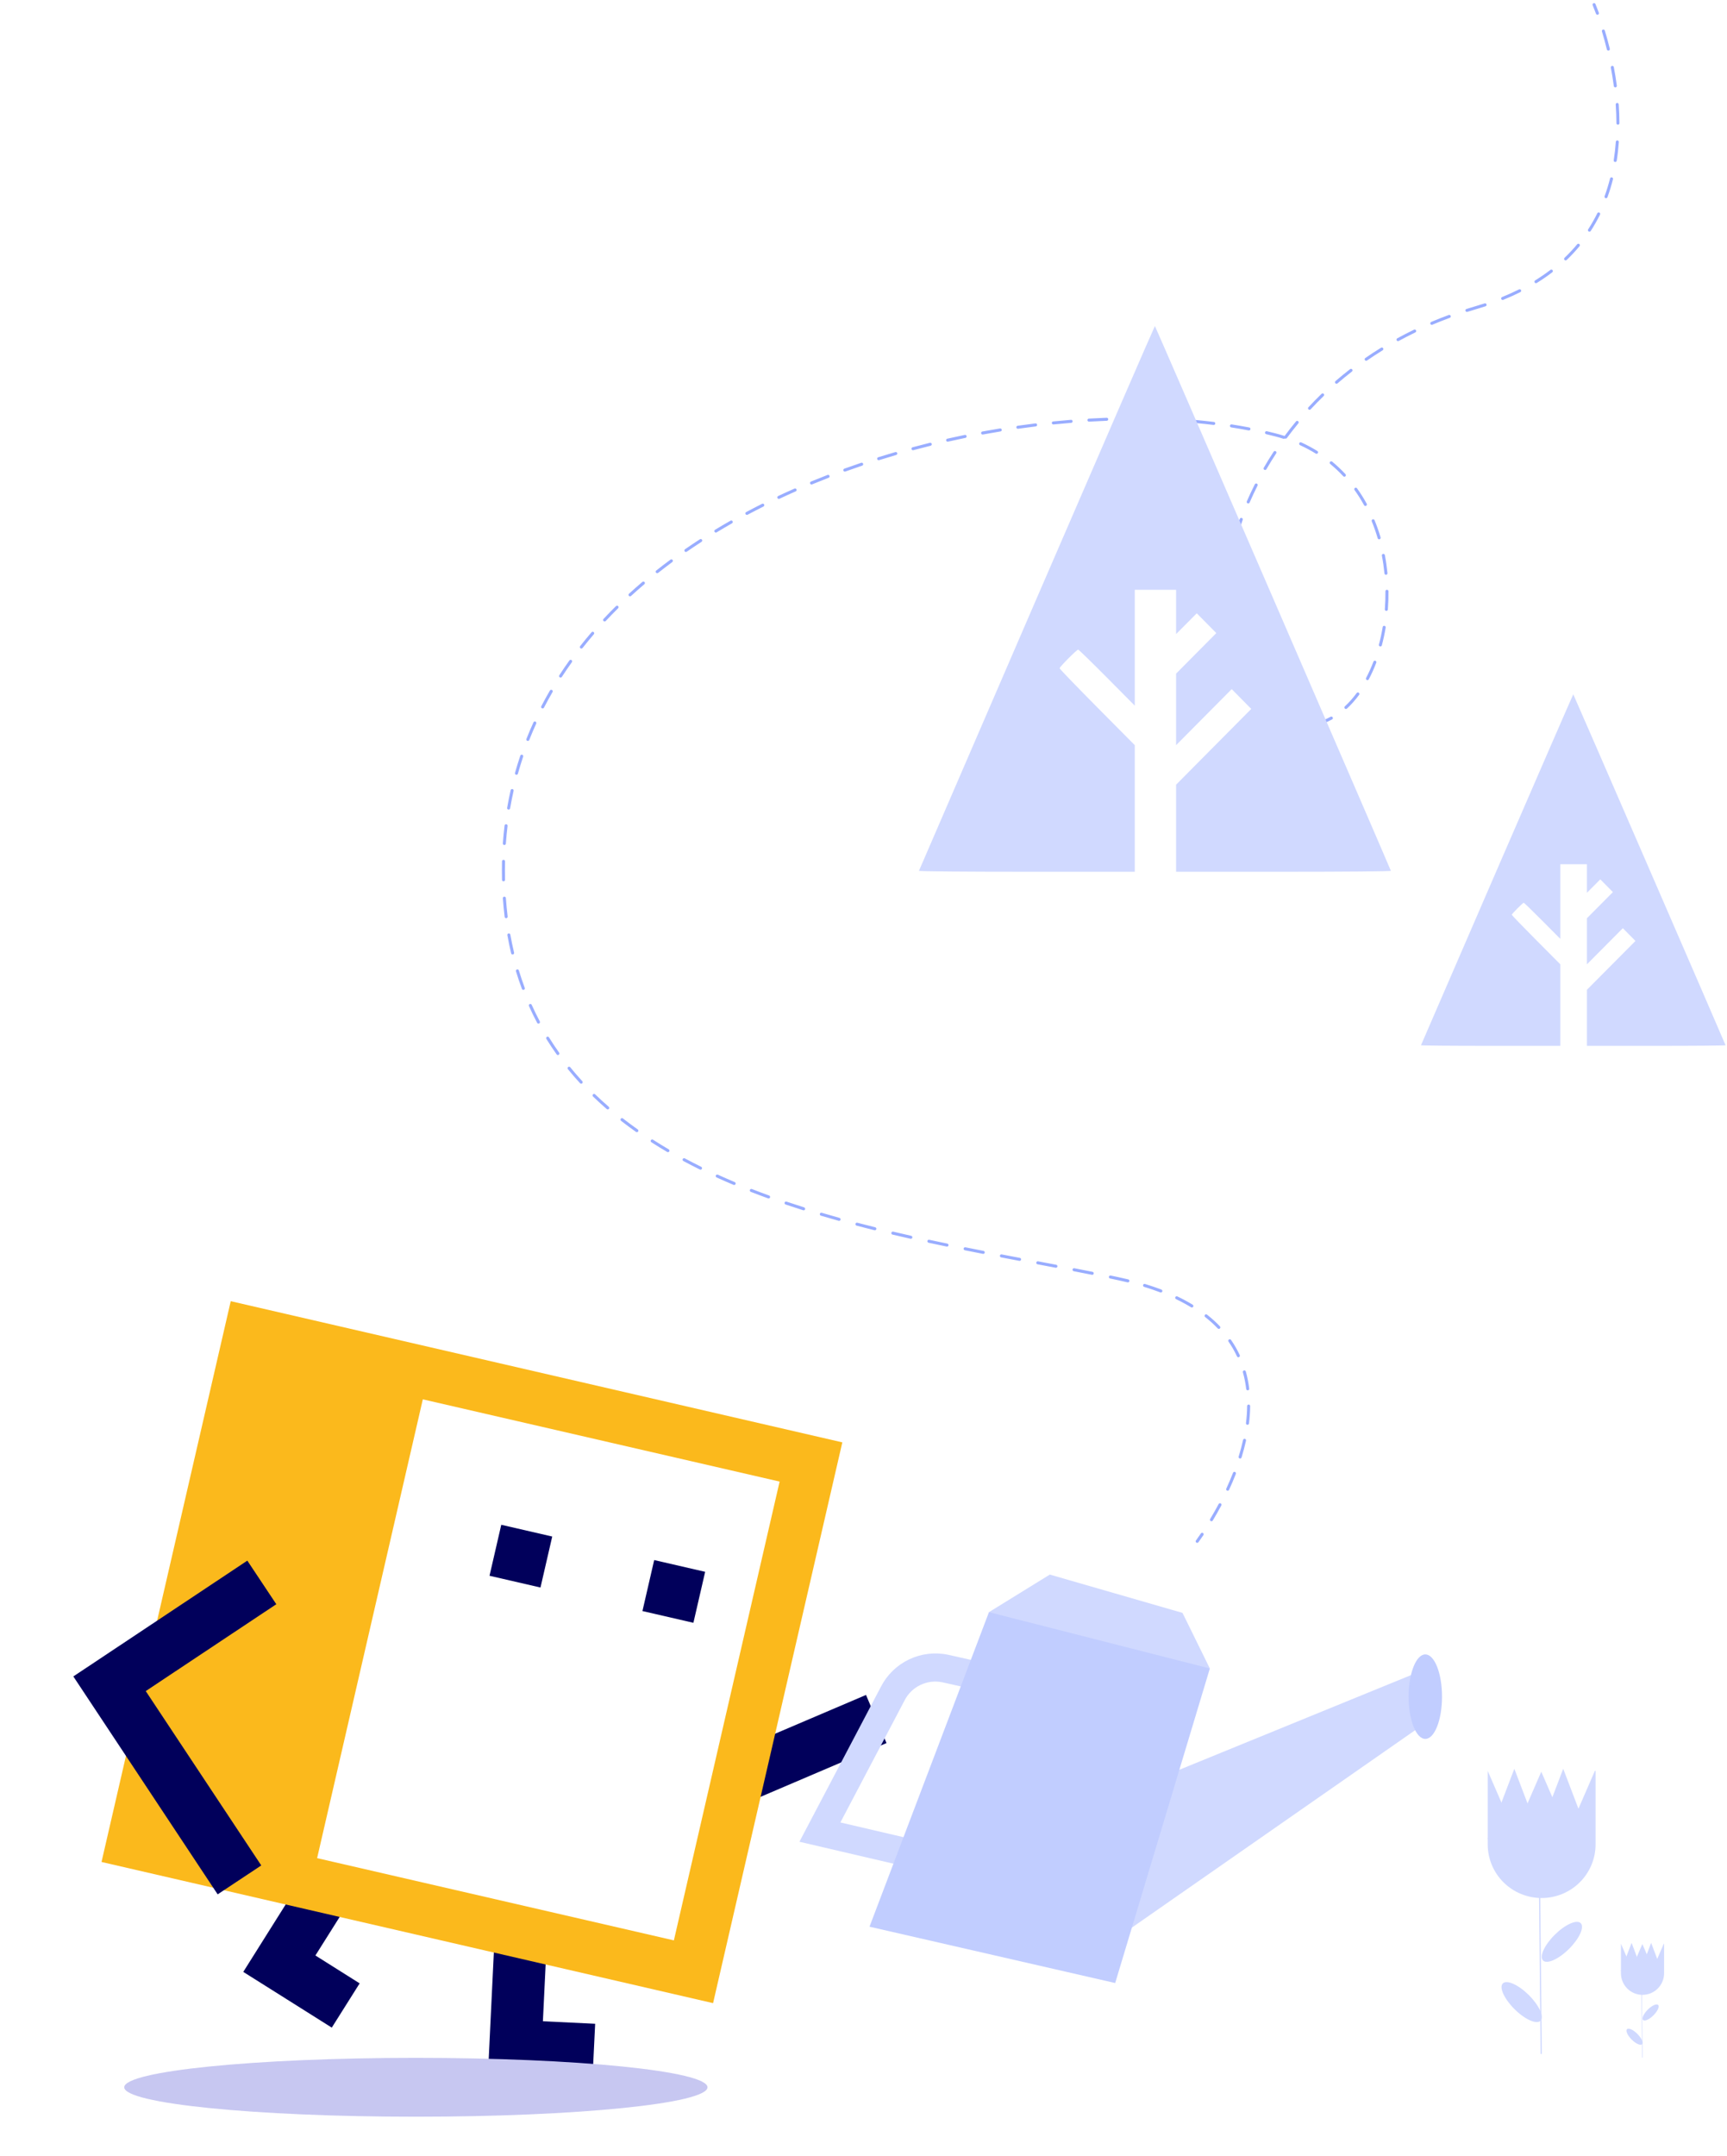 <svg xmlns="http://www.w3.org/2000/svg" width="516" height="644" viewBox="0 0 516 644" fill="none"><path d="M162.21 603.724L163.053 586.267L147.619 581.837L146.596 602.972L145.846 618.576L161.46 619.329L177.062 620.088L177.824 604.477L162.21 603.724Z" fill="#01005B"></path><path d="M94.236 584.076L102.564 570.855L89.333 562.525L81.006 575.746L72.685 588.979L85.909 597.297L99.13 605.625L107.458 592.404L94.236 584.076Z" fill="#01005B"></path><path d="M226.861 536.853L230.022 518.505L258.747 506.258L264.872 520.631L226.861 536.853Z" fill="#01005B"></path><path d="M213.057 598.31L251.674 430.815L68.94 388.647L30.333 556.145L213.057 598.31ZM232.937 442.529L201.346 579.564L94.75 555.003L126.331 417.965L232.937 442.529Z" fill="#FBB91C"></path><path d="M21.91 500.727L73.896 466.144L82.554 479.16L43.547 505.104L78.063 557.183L65.034 565.817L21.91 500.727Z" fill="#01005B"></path><path d="M164.997 458.942L149.769 455.432L146.259 470.661L161.487 474.171L164.997 458.942Z" fill="#01005B"></path><path d="M210.689 469.481L195.46 465.97L191.95 481.199L207.179 484.709L210.689 469.481Z" fill="#01005B"></path><g style="mix-blend-mode:multiply" filter="url(#filter0_f_0_2935)"><path d="M124.251 632.236C172.374 632.236 211.384 628.3 211.384 623.445C211.384 618.59 172.374 614.654 124.251 614.654C76.128 614.654 37.117 618.59 37.117 623.445C37.117 628.3 76.128 632.236 124.251 632.236Z" fill="#C7C7F1"></path></g><path d="M357.334 460.116C357.188 460.318 357.233 460.601 357.436 460.748C357.639 460.894 357.921 460.848 358.068 460.646L357.334 460.116ZM334.436 381.995L334.531 381.553L334.436 381.995ZM150.412 259.972H149.96H150.412ZM380.966 129.868L380.854 130.307L380.966 129.868ZM384.719 216.335L384.815 215.893L384.719 216.335ZM441.006 91.888L440.88 91.453L441.006 91.888ZM476.698 1.208C476.602 0.977 476.337 0.867 476.107 0.963C475.876 1.059 475.766 1.323 475.862 1.554L476.698 1.208ZM359.556 458.522C359.697 458.316 359.643 458.034 359.436 457.894C359.23 457.753 358.948 457.807 358.808 458.013L359.556 458.522ZM361.579 453.693C361.449 453.907 361.518 454.185 361.732 454.314C361.946 454.444 362.224 454.375 362.353 454.161L361.579 453.693ZM364.913 449.654C365.03 449.434 364.947 449.16 364.726 449.042C364.506 448.925 364.232 449.008 364.114 449.229L364.913 449.654ZM366.399 444.629C366.295 444.856 366.394 445.125 366.621 445.23C366.848 445.334 367.116 445.235 367.221 445.008L366.399 444.629ZM369.25 440.23C369.34 439.997 369.224 439.735 368.991 439.644C368.758 439.554 368.496 439.67 368.406 439.903L369.25 440.23ZM370.092 435.059C370.019 435.298 370.153 435.552 370.391 435.625C370.63 435.699 370.884 435.565 370.957 435.326L370.092 435.059ZM372.29 430.302C372.344 430.058 372.19 429.816 371.946 429.762C371.702 429.708 371.461 429.862 371.407 430.106L372.29 430.302ZM372.279 425.064C372.249 425.312 372.425 425.538 372.673 425.568C372.921 425.599 373.147 425.423 373.178 425.175L372.279 425.064ZM373.53 419.978C373.533 419.728 373.332 419.524 373.082 419.521C372.832 419.519 372.628 419.719 372.625 419.969L373.53 419.978ZM372.348 414.879C372.379 415.127 372.605 415.304 372.853 415.273C373.101 415.243 373.277 415.017 373.247 414.769L372.348 414.879ZM372.229 409.645C372.162 409.404 371.912 409.264 371.671 409.331C371.431 409.399 371.29 409.648 371.358 409.889L372.229 409.645ZM369.595 405.127C369.701 405.354 369.97 405.452 370.197 405.346C370.423 405.24 370.521 404.97 370.415 404.744L369.595 405.127ZM367.81 400.21C367.668 400.005 367.386 399.953 367.181 400.095C366.975 400.238 366.924 400.519 367.066 400.725L367.81 400.21ZM363.844 396.785C364.017 396.966 364.303 396.972 364.484 396.799C364.664 396.626 364.67 396.34 364.498 396.159L363.844 396.785ZM360.64 392.668C360.444 392.513 360.159 392.547 360.004 392.743C359.85 392.939 359.883 393.224 360.08 393.378L360.64 392.668ZM355.874 390.467C356.087 390.597 356.366 390.529 356.496 390.316C356.626 390.103 356.558 389.824 356.345 389.694L355.874 390.467ZM351.773 387.221C351.547 387.112 351.277 387.207 351.169 387.433C351.061 387.658 351.156 387.928 351.381 388.036L351.773 387.221ZM346.688 386.025C346.921 386.114 347.183 385.997 347.272 385.764C347.361 385.53 347.244 385.269 347.011 385.179L346.688 386.025ZM342.104 383.503C341.865 383.43 341.612 383.565 341.539 383.804C341.466 384.043 341.601 384.295 341.84 384.368L342.104 383.503ZM336.889 383.02C337.132 383.079 337.377 382.93 337.436 382.687C337.495 382.444 337.345 382.199 337.103 382.14L336.889 383.02ZM331.857 380.986C331.612 380.935 331.373 381.092 331.322 381.337C331.27 381.581 331.427 381.821 331.672 381.872L331.857 380.986ZM326.254 380.765C326.499 380.814 326.737 380.655 326.786 380.41C326.835 380.165 326.676 379.927 326.431 379.878L326.254 380.765ZM320.992 378.807C320.747 378.76 320.509 378.92 320.462 379.165C320.414 379.41 320.574 379.648 320.82 379.696L320.992 378.807ZM315.407 378.656C315.652 378.702 315.889 378.541 315.936 378.296C315.983 378.05 315.822 377.813 315.576 377.767L315.407 378.656ZM310.155 376.738C309.91 376.692 309.673 376.853 309.627 377.099C309.58 377.344 309.742 377.581 309.987 377.628L310.155 376.738ZM304.555 376.599C304.801 376.646 305.037 376.485 305.084 376.239C305.131 375.994 304.969 375.757 304.724 375.71L304.555 376.599ZM299.286 374.674C299.041 374.627 298.803 374.787 298.756 375.033C298.709 375.278 298.87 375.515 299.115 375.563L299.286 374.674ZM293.696 374.513C293.941 374.561 294.179 374.401 294.227 374.156C294.275 373.911 294.115 373.673 293.87 373.625L293.696 374.513ZM288.456 372.553C288.211 372.503 287.973 372.662 287.923 372.907C287.874 373.152 288.033 373.391 288.278 373.44L288.456 372.553ZM282.857 372.334C283.102 372.384 283.341 372.227 283.392 371.983C283.443 371.738 283.286 371.498 283.041 371.447L282.857 372.334ZM277.635 370.304C277.391 370.251 277.15 370.407 277.097 370.651C277.045 370.895 277.2 371.136 277.444 371.189L277.635 370.304ZM272.05 370C272.293 370.055 272.536 369.902 272.59 369.658C272.645 369.414 272.492 369.172 272.248 369.117L272.05 370ZM266.868 367.876C266.625 367.819 266.381 367.97 266.324 368.213C266.266 368.456 266.417 368.7 266.66 368.757L266.868 367.876ZM261.283 367.454C261.526 367.514 261.771 367.367 261.832 367.124C261.892 366.882 261.744 366.636 261.502 366.576L261.283 367.454ZM256.156 365.209C255.914 365.145 255.667 365.29 255.603 365.531C255.54 365.773 255.684 366.02 255.926 366.084L256.156 365.209ZM250.585 364.638C250.826 364.705 251.076 364.564 251.143 364.324C251.21 364.083 251.069 363.833 250.828 363.766L250.585 364.638ZM245.527 362.242C245.287 362.171 245.035 362.307 244.964 362.547C244.893 362.787 245.03 363.038 245.269 363.109L245.527 362.242ZM239.979 361.489C240.217 361.565 240.472 361.433 240.547 361.194C240.622 360.956 240.49 360.702 240.252 360.626L239.979 361.489ZM235.007 358.911C234.77 358.83 234.513 358.957 234.433 359.194C234.353 359.431 234.48 359.688 234.717 359.768L235.007 358.911ZM229.494 357.938C229.729 358.023 229.989 357.902 230.074 357.667C230.159 357.432 230.038 357.173 229.803 357.087L229.494 357.938ZM224.647 355.147C224.415 355.057 224.152 355.172 224.061 355.405C223.971 355.637 224.086 355.9 224.319 355.991L224.647 355.147ZM219.181 353.909C219.411 354.006 219.677 353.898 219.774 353.667C219.87 353.437 219.762 353.172 219.532 353.075L219.181 353.909ZM214.481 350.865C214.254 350.762 213.986 350.862 213.882 351.09C213.779 351.317 213.879 351.586 214.107 351.689L214.481 350.865ZM209.107 349.321C209.331 349.431 209.602 349.339 209.713 349.115C209.823 348.891 209.731 348.62 209.507 348.509L209.107 349.321ZM204.608 345.988C204.387 345.87 204.113 345.953 203.995 346.173C203.877 346.393 203.959 346.668 204.18 346.786L204.608 345.988ZM199.342 344.074C199.558 344.2 199.835 344.128 199.961 343.912C200.087 343.696 200.015 343.419 199.799 343.293L199.342 344.074ZM195.107 340.416C194.896 340.281 194.616 340.342 194.482 340.552C194.347 340.763 194.408 341.042 194.618 341.177L195.107 340.416ZM190.024 338.086C190.228 338.23 190.51 338.181 190.654 337.977C190.799 337.773 190.75 337.491 190.546 337.347L190.024 338.086ZM186.125 334.067C185.928 333.913 185.643 333.949 185.49 334.146C185.336 334.343 185.371 334.627 185.568 334.781L186.125 334.067ZM181.281 331.258C181.469 331.421 181.755 331.401 181.919 331.212C182.082 331.023 182.062 330.737 181.873 330.574L181.281 331.258ZM177.818 326.864C177.638 326.69 177.351 326.695 177.178 326.874C177.004 327.054 177.009 327.34 177.188 327.514L177.818 326.864ZM173.314 323.544C173.483 323.728 173.769 323.74 173.953 323.571C174.137 323.402 174.149 323.116 173.98 322.932L173.314 323.544ZM170.382 318.776C170.225 318.582 169.94 318.553 169.746 318.71C169.552 318.868 169.523 319.153 169.68 319.347L170.382 318.776ZM166.318 314.934C166.463 315.137 166.745 315.185 166.949 315.04C167.152 314.895 167.2 314.612 167.055 314.408L166.318 314.934ZM164.017 309.838C163.885 309.625 163.606 309.559 163.394 309.691C163.181 309.822 163.116 310.101 163.247 310.314L164.017 309.838ZM160.483 305.496C160.6 305.717 160.874 305.801 161.094 305.684C161.315 305.566 161.399 305.292 161.282 305.072L160.483 305.496ZM158.865 300.128C158.763 299.9 158.495 299.798 158.267 299.9C158.039 300.003 157.937 300.27 158.039 300.498L158.865 300.128ZM155.939 295.379C156.026 295.613 156.287 295.732 156.521 295.645C156.755 295.557 156.874 295.297 156.787 295.062L155.939 295.379ZM155.033 289.864C154.961 289.625 154.708 289.489 154.469 289.562C154.23 289.634 154.094 289.887 154.167 290.126L155.033 289.864ZM152.717 284.747C152.774 284.991 153.018 285.141 153.262 285.083C153.505 285.025 153.655 284.781 153.597 284.538L152.717 284.747ZM152.486 279.169C152.442 278.923 152.207 278.759 151.961 278.803C151.715 278.846 151.551 279.081 151.595 279.327L152.486 279.169ZM150.778 273.859C150.809 274.107 151.034 274.284 151.282 274.254C151.53 274.223 151.707 273.998 151.677 273.75L150.778 273.859ZM151.149 268.239C151.132 267.99 150.915 267.802 150.666 267.819C150.417 267.837 150.229 268.053 150.246 268.302L151.149 268.239ZM149.992 262.798C149.997 263.047 150.205 263.245 150.454 263.24C150.704 263.234 150.902 263.027 150.897 262.777L149.992 262.798ZM150.896 257.279C150.902 257.029 150.704 256.822 150.454 256.816C150.205 256.81 149.997 257.008 149.991 257.258L150.896 257.279ZM150.244 251.914C150.226 252.163 150.414 252.38 150.663 252.397C150.912 252.415 151.129 252.227 151.146 251.978L150.244 251.914ZM151.653 246.686C151.683 246.437 151.506 246.212 151.258 246.182C151.01 246.152 150.785 246.329 150.755 246.577L151.653 246.686ZM151.526 241.294C151.484 241.54 151.649 241.774 151.896 241.816C152.142 241.858 152.376 241.693 152.418 241.447L151.526 241.294ZM153.453 236.223C153.508 235.98 153.355 235.738 153.111 235.683C152.867 235.628 152.625 235.781 152.57 236.025L153.453 236.223ZM153.874 230.853C153.806 231.094 153.947 231.343 154.187 231.411C154.428 231.478 154.678 231.337 154.745 231.097L153.874 230.853ZM156.312 226.004C156.392 225.767 156.265 225.511 156.028 225.431C155.791 225.351 155.534 225.479 155.455 225.716L156.312 226.004ZM157.29 220.693C157.199 220.925 157.313 221.188 157.545 221.28C157.777 221.372 158.04 221.258 158.132 221.025L157.29 220.693ZM160.21 216.135C160.314 215.907 160.213 215.639 159.986 215.536C159.758 215.432 159.49 215.532 159.387 215.76L160.21 216.135ZM161.728 210.945C161.613 211.167 161.7 211.44 161.922 211.555C162.144 211.669 162.417 211.583 162.532 211.361L161.728 210.945ZM165.09 206.707C165.215 206.491 165.142 206.214 164.926 206.088C164.71 205.962 164.433 206.036 164.307 206.252L165.09 206.707ZM167.112 201.69C166.976 201.9 167.035 202.18 167.245 202.316C167.455 202.452 167.735 202.392 167.871 202.183L167.112 201.69ZM170.865 197.792C171.011 197.589 170.964 197.306 170.761 197.161C170.558 197.015 170.275 197.062 170.13 197.265L170.865 197.792ZM173.344 192.987C173.19 193.183 173.224 193.467 173.42 193.622C173.616 193.777 173.901 193.743 174.055 193.546L173.344 192.987ZM177.432 189.442C177.595 189.253 177.573 188.967 177.384 188.804C177.194 188.641 176.909 188.663 176.746 188.852L177.432 189.442ZM180.32 184.866C180.15 185.048 180.159 185.334 180.342 185.505C180.525 185.676 180.811 185.666 180.982 185.483L180.32 184.866ZM184.686 181.676C184.863 181.5 184.865 181.214 184.689 181.036C184.514 180.858 184.227 180.856 184.049 181.032L184.686 181.676ZM187.935 177.338C187.75 177.507 187.738 177.793 187.906 177.977C188.075 178.162 188.361 178.174 188.546 178.005L187.935 177.338ZM192.526 174.494C192.716 174.332 192.739 174.046 192.577 173.856C192.415 173.666 192.13 173.643 191.939 173.805L192.526 174.494ZM196.081 170.405C195.885 170.56 195.852 170.845 196.007 171.041C196.162 171.236 196.447 171.269 196.643 171.114L196.081 170.405ZM200.862 167.885C201.063 167.736 201.105 167.453 200.957 167.252C200.808 167.051 200.525 167.009 200.324 167.157L200.862 167.885ZM204.677 164.045C204.472 164.187 204.42 164.469 204.563 164.674C204.705 164.88 204.987 164.931 205.192 164.789L204.677 164.045ZM209.615 161.83C209.825 161.695 209.885 161.414 209.749 161.205C209.613 160.995 209.333 160.935 209.123 161.071L209.615 161.83ZM213.654 158.232C213.44 158.362 213.372 158.64 213.501 158.854C213.631 159.067 213.909 159.135 214.123 159.006L213.654 158.232ZM218.716 156.307C218.934 156.184 219.01 155.908 218.886 155.69C218.763 155.473 218.486 155.397 218.269 155.521L218.716 156.307ZM222.948 152.943C222.727 153.06 222.644 153.335 222.761 153.555C222.879 153.776 223.153 153.859 223.374 153.741L222.948 152.943ZM228.11 151.293C228.333 151.181 228.424 150.909 228.312 150.685C228.2 150.462 227.928 150.371 227.704 150.483L228.11 151.293ZM232.508 148.153C232.282 148.259 232.185 148.529 232.291 148.755C232.397 148.981 232.667 149.078 232.893 148.972L232.508 148.153ZM237.744 146.764C237.973 146.664 238.076 146.397 237.976 146.168C237.875 145.939 237.608 145.835 237.379 145.936L237.744 146.764ZM242.292 143.84C242.061 143.936 241.951 144.2 242.047 144.431C242.142 144.662 242.407 144.772 242.638 144.677L242.292 143.84ZM247.585 142.7C247.818 142.61 247.934 142.348 247.844 142.115C247.754 141.882 247.492 141.766 247.259 141.856L247.585 142.7ZM252.265 139.986C252.03 140.07 251.908 140.33 251.993 140.565C252.078 140.8 252.337 140.922 252.572 140.837L252.265 139.986ZM257.602 139.082C257.839 139.002 257.966 138.746 257.886 138.509C257.807 138.272 257.55 138.145 257.313 138.224L257.602 139.082ZM262.396 136.573C262.157 136.647 262.025 136.901 262.099 137.14C262.174 137.378 262.428 137.511 262.666 137.436L262.396 136.573ZM267.767 135.897C268.007 135.827 268.145 135.576 268.075 135.336C268.005 135.096 267.754 134.958 267.514 135.028L267.767 135.897ZM272.66 133.59C272.419 133.655 272.276 133.903 272.34 134.144C272.405 134.386 272.653 134.529 272.895 134.464L272.66 133.59ZM278.056 133.135C278.298 133.075 278.447 132.83 278.387 132.588C278.327 132.345 278.082 132.197 277.839 132.257L278.056 133.135ZM283.036 131.03C282.792 131.085 282.639 131.327 282.694 131.571C282.749 131.815 282.991 131.968 283.235 131.913L283.036 131.03ZM288.449 130.792C288.694 130.742 288.852 130.503 288.802 130.258C288.752 130.013 288.513 129.855 288.268 129.905L288.449 130.792ZM293.503 128.889C293.258 128.934 293.095 129.17 293.14 129.416C293.185 129.662 293.421 129.824 293.667 129.779L293.503 128.889ZM298.928 128.867C299.174 128.827 299.342 128.594 299.301 128.347C299.261 128.101 299.029 127.933 298.782 127.974L298.928 128.867ZM304.057 127.168C303.809 127.203 303.637 127.432 303.673 127.68C303.708 127.927 303.937 128.099 304.184 128.064L304.057 127.168ZM309.473 127.365C309.721 127.335 309.898 127.109 309.868 126.861C309.838 126.613 309.612 126.436 309.364 126.467L309.473 127.365ZM314.673 125.876C314.425 125.901 314.243 126.123 314.268 126.371C314.294 126.62 314.515 126.801 314.764 126.776L314.673 125.876ZM320.068 126.298C320.317 126.278 320.503 126.06 320.483 125.811C320.463 125.562 320.245 125.376 319.996 125.396L320.068 126.298ZM325.336 125.029C325.086 125.043 324.896 125.257 324.91 125.507C324.925 125.756 325.138 125.947 325.388 125.932L325.336 125.029ZM330.69 125.684C330.94 125.676 331.135 125.466 331.126 125.216C331.117 124.966 330.908 124.771 330.658 124.78L330.69 125.684ZM336.023 124.651C335.774 124.654 335.574 124.859 335.577 125.109C335.58 125.359 335.785 125.559 336.035 125.556L336.023 124.651ZM341.343 125.553C341.593 125.556 341.798 125.355 341.801 125.105C341.804 124.856 341.604 124.651 341.354 124.648L341.343 125.553ZM346.71 124.776C346.461 124.767 346.251 124.962 346.242 125.212C346.232 125.462 346.427 125.672 346.677 125.681L346.71 124.776ZM351.999 125.947C352.248 125.963 352.463 125.773 352.479 125.524C352.495 125.274 352.306 125.059 352.056 125.044L351.999 125.947ZM357.361 125.454C357.112 125.431 356.892 125.615 356.869 125.864C356.846 126.112 357.029 126.333 357.278 126.356L357.361 125.454ZM362.6 126.925C362.848 126.955 363.074 126.779 363.104 126.531C363.135 126.283 362.958 126.057 362.71 126.027L362.6 126.925ZM368.005 126.763C367.758 126.725 367.526 126.894 367.488 127.14C367.449 127.387 367.618 127.619 367.865 127.657L368.005 126.763ZM373.081 128.566C373.326 128.613 373.564 128.453 373.611 128.207C373.658 127.962 373.498 127.725 373.253 127.677L373.081 128.566ZM378.518 128.801C378.275 128.744 378.031 128.895 377.974 129.138C377.917 129.381 378.068 129.625 378.311 129.682L378.518 128.801ZM383.451 131.053C383.689 131.128 383.944 130.997 384.02 130.759C384.095 130.52 383.964 130.266 383.726 130.19L383.451 131.053ZM388.802 132.142C388.575 132.039 388.306 132.139 388.203 132.366C388.099 132.594 388.199 132.862 388.427 132.966L388.802 132.142ZM393.119 135.476C393.332 135.608 393.611 135.543 393.743 135.33C393.874 135.118 393.809 134.839 393.597 134.707L393.119 135.476ZM398.034 137.889C397.841 137.73 397.556 137.758 397.397 137.951C397.239 138.144 397.266 138.429 397.459 138.588L398.034 137.889ZM401.343 142.244C401.513 142.427 401.8 142.437 401.983 142.266C402.165 142.096 402.176 141.81 402.005 141.627L401.343 142.244ZM405.453 145.845C405.307 145.642 405.025 145.596 404.822 145.741C404.619 145.887 404.572 146.169 404.717 146.373L405.453 145.845ZM407.558 150.894C407.678 151.113 407.953 151.194 408.172 151.073C408.391 150.953 408.472 150.678 408.352 150.459L407.558 150.894ZM410.694 155.375C410.599 155.144 410.335 155.033 410.104 155.128C409.873 155.223 409.762 155.487 409.857 155.719L410.694 155.375ZM411.626 160.766C411.697 161.006 411.949 161.143 412.188 161.073C412.428 161.002 412.565 160.751 412.495 160.511L411.626 160.766ZM413.774 165.799C413.727 165.553 413.489 165.392 413.244 165.44C412.999 165.487 412.838 165.724 412.885 165.969L413.774 165.799ZM413.652 171.27C413.677 171.519 413.898 171.7 414.147 171.676C414.396 171.651 414.577 171.43 414.553 171.181L413.652 171.27ZM414.849 176.607C414.846 176.357 414.641 176.157 414.391 176.159C414.141 176.162 413.941 176.367 413.944 176.617L414.849 176.607ZM413.768 181.976C413.749 182.225 413.936 182.442 414.185 182.461C414.434 182.48 414.652 182.294 414.671 182.045L413.768 181.976ZM414.017 187.442C414.059 187.195 413.892 186.962 413.646 186.921C413.399 186.88 413.166 187.047 413.125 187.293L414.017 187.442ZM411.999 192.526C411.935 192.768 412.079 193.015 412.321 193.08C412.562 193.144 412.81 193 412.874 192.758L411.999 192.526ZM411.207 197.945C411.296 197.712 411.179 197.45 410.945 197.361C410.712 197.272 410.45 197.389 410.361 197.623L411.207 197.945ZM408.168 202.488C408.051 202.709 408.135 202.983 408.356 203.1C408.577 203.216 408.851 203.132 408.968 202.911L408.168 202.488ZM406.078 207.544C406.227 207.342 406.184 207.059 405.982 206.911C405.781 206.763 405.498 206.806 405.35 207.007L406.078 207.544ZM401.828 210.981C401.644 211.151 401.633 211.437 401.803 211.62C401.973 211.804 402.259 211.815 402.443 211.645L401.828 210.981ZM398.008 214.881C398.226 214.76 398.306 214.485 398.185 214.266C398.064 214.047 397.789 213.968 397.57 214.088L398.008 214.881ZM392.669 215.945C392.425 215.998 392.27 216.239 392.323 216.484C392.376 216.728 392.618 216.883 392.862 216.829L392.669 215.945ZM387.363 217.186C387.612 217.206 387.83 217.02 387.85 216.771C387.87 216.522 387.685 216.304 387.436 216.284L387.363 217.186ZM382.181 215.125C381.946 215.038 381.686 215.158 381.599 215.392C381.512 215.627 381.632 215.887 381.866 215.974L382.181 215.125ZM376.856 213.241C377.056 213.39 377.339 213.349 377.489 213.149C377.638 212.949 377.597 212.665 377.397 212.516L376.856 213.241ZM373.48 208.701C373.324 208.506 373.039 208.474 372.844 208.631C372.649 208.787 372.618 209.072 372.774 209.267L373.48 208.701ZM369.699 204.472C369.812 204.694 370.085 204.782 370.308 204.668C370.53 204.555 370.618 204.282 370.504 204.059L369.699 204.472ZM368.407 198.967C368.33 198.729 368.075 198.599 367.837 198.676C367.599 198.754 367.469 199.009 367.547 199.247L368.407 198.967ZM366.15 193.753C366.197 193.998 366.434 194.159 366.679 194.113C366.925 194.066 367.086 193.829 367.039 193.584L366.15 193.753ZM366.3 188.083C366.279 187.834 366.061 187.649 365.812 187.67C365.563 187.691 365.377 187.909 365.398 188.158L366.3 188.083ZM365.191 182.529C365.189 182.778 365.391 182.983 365.64 182.984C365.89 182.986 366.094 182.785 366.096 182.535L365.191 182.529ZM366.362 176.974C366.383 176.725 366.199 176.506 365.95 176.484C365.701 176.463 365.482 176.647 365.46 176.896L366.362 176.974ZM366.154 171.299C366.115 171.546 366.282 171.778 366.529 171.818C366.776 171.857 367.008 171.689 367.048 171.442L366.154 171.299ZM368.117 165.969C368.173 165.725 368.021 165.483 367.778 165.427C367.534 165.371 367.291 165.523 367.235 165.766L368.117 165.969ZM368.674 160.318C368.602 160.558 368.739 160.81 368.978 160.881C369.218 160.952 369.47 160.816 369.541 160.577L368.674 160.318ZM371.296 155.283C371.382 155.049 371.262 154.789 371.027 154.703C370.792 154.617 370.532 154.738 370.446 154.973L371.296 155.283ZM372.534 149.746C372.435 149.975 372.54 150.242 372.769 150.341C372.999 150.441 373.265 150.336 373.365 150.106L372.534 149.746ZM375.731 145.058C375.844 144.835 375.754 144.563 375.531 144.451C375.308 144.338 375.035 144.428 374.923 144.651L375.731 145.058ZM377.598 139.702C377.473 139.919 377.547 140.196 377.764 140.321C377.98 140.446 378.257 140.372 378.382 140.155L377.598 139.702ZM381.305 135.411C381.442 135.202 381.384 134.921 381.175 134.784C380.966 134.647 380.686 134.705 380.549 134.914L381.305 135.411ZM383.763 130.3C383.614 130.501 383.657 130.784 383.858 130.933C384.059 131.081 384.342 131.039 384.49 130.838L383.763 130.3ZM387.926 126.449C388.085 126.257 388.058 125.972 387.866 125.812C387.674 125.653 387.388 125.68 387.229 125.872L387.926 126.449ZM390.936 121.643C390.766 121.827 390.777 122.113 390.96 122.283C391.143 122.453 391.43 122.442 391.6 122.259L390.936 121.643ZM395.501 118.277C395.68 118.103 395.685 117.817 395.512 117.637C395.338 117.457 395.051 117.452 394.872 117.626L395.501 118.277ZM399.024 113.83C398.835 113.993 398.814 114.279 398.978 114.468C399.141 114.657 399.427 114.677 399.616 114.514L399.024 113.83ZM403.934 110.979C404.132 110.826 404.168 110.542 404.015 110.344C403.862 110.147 403.578 110.11 403.38 110.263L403.934 110.979ZM407.928 106.935C407.723 107.077 407.671 107.359 407.813 107.564C407.956 107.77 408.237 107.821 408.443 107.679L407.928 106.935ZM413.108 104.633C413.321 104.502 413.387 104.223 413.256 104.01C413.125 103.797 412.846 103.731 412.633 103.862L413.108 104.633ZM417.487 101.044C417.268 101.163 417.187 101.438 417.307 101.658C417.427 101.877 417.702 101.957 417.921 101.838L417.487 101.044ZM422.879 99.289C423.104 99.181 423.198 98.91 423.09 98.685C422.981 98.46 422.711 98.365 422.486 98.474L422.879 99.289ZM427.618 96.153C427.388 96.251 427.281 96.516 427.378 96.746C427.475 96.976 427.741 97.084 427.971 96.987L427.618 96.153ZM433.171 94.935C433.406 94.849 433.526 94.589 433.44 94.354C433.354 94.12 433.094 93.999 432.859 94.085L433.171 94.935ZM438.159 92.278C437.92 92.353 437.788 92.607 437.863 92.846C437.938 93.084 438.193 93.216 438.431 93.141L438.159 92.278ZM443.859 91.483C444.096 91.405 444.226 91.15 444.149 90.912C444.071 90.675 443.816 90.545 443.578 90.622L443.859 91.483ZM448.797 88.722C448.565 88.816 448.453 89.08 448.547 89.311C448.641 89.543 448.905 89.654 449.137 89.561L448.797 88.722ZM454.258 87.25C454.481 87.138 454.572 86.866 454.46 86.643C454.348 86.419 454.076 86.329 453.852 86.441L454.258 87.25ZM458.687 83.747C458.475 83.879 458.409 84.158 458.54 84.37C458.672 84.583 458.951 84.648 459.163 84.517L458.687 83.747ZM463.798 81.327C463.996 81.175 464.034 80.891 463.882 80.692C463.73 80.494 463.446 80.456 463.247 80.608L463.798 81.327ZM467.465 77.001C467.285 77.174 467.278 77.461 467.451 77.641C467.623 77.822 467.91 77.829 468.091 77.656L467.465 77.001ZM471.934 73.54C472.093 73.348 472.067 73.062 471.875 72.903C471.683 72.743 471.397 72.769 471.238 72.962L471.934 73.54ZM474.518 68.504C474.382 68.714 474.441 68.994 474.651 69.13C474.861 69.266 475.141 69.207 475.277 68.997L474.518 68.504ZM478.065 64.097C478.176 63.873 478.085 63.601 477.861 63.49C477.637 63.379 477.365 63.471 477.254 63.695L478.065 64.097ZM479.431 58.603C479.345 58.838 479.466 59.098 479.701 59.183C479.936 59.269 480.195 59.148 480.281 58.913L479.431 58.603ZM481.932 53.527C481.993 53.285 481.846 53.039 481.604 52.978C481.362 52.917 481.116 53.064 481.055 53.306L481.932 53.527ZM482.156 47.868C482.118 48.115 482.287 48.346 482.534 48.385C482.781 48.423 483.012 48.254 483.051 48.007L482.156 47.868ZM483.679 42.419C483.696 42.169 483.509 41.953 483.259 41.935C483.01 41.917 482.794 42.105 482.776 42.354L483.679 42.419ZM482.959 36.797C482.96 37.047 483.163 37.249 483.413 37.248C483.663 37.247 483.865 37.043 483.864 36.794L482.959 36.797ZM483.651 31.176C483.633 30.927 483.417 30.739 483.168 30.757C482.918 30.775 482.731 30.991 482.748 31.24L483.651 31.176ZM482.184 25.714C482.217 25.961 482.444 26.136 482.692 26.103C482.94 26.07 483.114 25.842 483.081 25.595L482.184 25.714ZM482.184 20.043C482.137 19.797 481.9 19.636 481.654 19.683C481.409 19.73 481.248 19.966 481.295 20.212L482.184 20.043ZM480.106 14.769C480.166 15.012 480.411 15.16 480.654 15.1C480.897 15.041 481.045 14.796 480.985 14.553L480.106 14.769ZM479.5 9.142C479.428 8.903 479.175 8.768 478.936 8.84C478.697 8.913 478.562 9.166 478.634 9.405L479.5 9.142ZM476.862 4.115C476.949 4.35 477.209 4.47 477.444 4.383C477.678 4.296 477.798 4.036 477.711 3.802L476.862 4.115ZM358.068 460.646C358.563 459.96 359.06 459.251 359.556 458.522L358.808 458.013C358.317 458.735 357.825 459.437 357.334 460.116L358.068 460.646ZM362.353 454.161C363.228 452.712 364.086 451.207 364.913 449.654L364.114 449.229C363.295 450.767 362.446 452.258 361.579 453.693L362.353 454.161ZM367.221 445.008C367.941 443.447 368.621 441.851 369.25 440.23L368.406 439.903C367.785 441.506 367.112 443.084 366.399 444.629L367.221 445.008ZM370.957 435.326C371.469 433.666 371.917 431.988 372.29 430.302L371.407 430.106C371.039 431.767 370.597 433.421 370.092 435.059L370.957 435.326ZM373.178 425.175C373.391 423.44 373.513 421.704 373.53 419.978L372.625 419.969C372.608 421.659 372.489 423.36 372.279 425.064L373.178 425.175ZM373.247 414.769C373.035 413.038 372.7 411.327 372.229 409.645L371.358 409.889C371.815 411.525 372.141 413.191 372.348 414.879L373.247 414.769ZM370.415 404.744C369.689 403.192 368.825 401.678 367.81 400.21L367.066 400.725C368.051 402.15 368.89 403.621 369.595 405.127L370.415 404.744ZM364.498 396.159C363.34 394.949 362.056 393.783 360.64 392.668L360.08 393.378C361.464 394.469 362.716 395.607 363.844 396.785L364.498 396.159ZM356.345 389.694C354.924 388.828 353.402 388.002 351.773 387.221L351.381 388.036C352.984 388.806 354.48 389.617 355.874 390.467L356.345 389.694ZM347.011 385.179C345.456 384.586 343.822 384.026 342.104 383.503L341.84 384.368C343.539 384.886 345.154 385.439 346.688 386.025L347.011 385.179ZM337.103 382.14C336.263 381.937 335.405 381.741 334.531 381.553L334.34 382.438C335.208 382.624 336.057 382.818 336.889 383.02L337.103 382.14ZM334.531 381.553C333.647 381.363 332.756 381.174 331.857 380.986L331.672 381.872C332.569 382.06 333.459 382.248 334.34 382.438L334.531 381.553ZM326.431 379.878C324.644 379.52 322.83 379.164 320.992 378.807L320.82 379.696C322.656 380.052 324.468 380.408 326.254 380.765L326.431 379.878ZM315.576 377.767C313.788 377.426 311.98 377.083 310.155 376.738L309.987 377.628C311.812 377.973 313.619 378.315 315.407 378.656L315.576 377.767ZM304.724 375.71C302.924 375.369 301.111 375.024 299.286 374.674L299.115 375.563C300.941 375.913 302.755 376.258 304.555 376.599L304.724 375.71ZM293.87 373.625C292.074 373.274 290.269 372.917 288.456 372.553L288.278 373.44C290.092 373.804 291.899 374.162 293.696 374.513L293.87 373.625ZM283.041 371.447C281.244 371.074 279.441 370.694 277.635 370.304L277.444 371.189C279.253 371.579 281.058 371.96 282.857 372.334L283.041 371.447ZM272.248 369.117C270.456 368.714 268.662 368.3 266.868 367.876L266.66 368.757C268.457 369.182 270.255 369.596 272.05 370L272.248 369.117ZM261.502 366.576C259.718 366.132 257.935 365.677 256.156 365.209L255.926 366.084C257.709 366.553 259.495 367.009 261.283 367.454L261.502 366.576ZM250.828 363.766C249.056 363.272 247.288 362.764 245.527 362.242L245.269 363.109C247.035 363.633 248.808 364.142 250.585 364.638L250.828 363.766ZM240.252 360.626C238.494 360.07 236.745 359.499 235.007 358.911L234.717 359.768C236.461 360.358 238.216 360.932 239.979 361.489L240.252 360.626ZM229.803 357.087C228.072 356.459 226.353 355.813 224.647 355.147L224.319 355.991C226.031 356.659 227.756 357.307 229.494 357.938L229.803 357.087ZM219.532 353.075C217.831 352.359 216.147 351.623 214.481 350.865L214.107 351.689C215.781 352.451 217.473 353.19 219.181 353.909L219.532 353.075ZM209.507 348.509C207.852 347.693 206.219 346.853 204.608 345.988L204.18 346.786C205.8 347.655 207.443 348.5 209.107 349.321L209.507 348.509ZM199.799 343.293C198.209 342.361 196.644 341.402 195.107 340.416L194.618 341.177C196.166 342.171 197.741 343.136 199.342 344.074L199.799 343.293ZM190.546 337.347C189.04 336.284 187.566 335.191 186.125 334.067L185.568 334.781C187.021 335.914 188.507 337.015 190.024 338.086L190.546 337.347ZM181.873 330.574C180.484 329.371 179.132 328.135 177.818 326.864L177.188 327.514C178.515 328.797 179.88 330.044 181.281 331.258L181.873 330.574ZM173.98 322.932C172.739 321.583 171.539 320.199 170.382 318.776L169.68 319.347C170.849 320.784 172.061 322.183 173.314 323.544L173.98 322.932ZM167.055 314.408C165.997 312.924 164.983 311.4 164.017 309.838L163.247 310.314C164.224 311.893 165.249 313.433 166.318 314.934L167.055 314.408ZM161.282 305.072C160.429 303.464 159.622 301.816 158.865 300.128L158.039 300.498C158.805 302.205 159.62 303.87 160.483 305.496L161.282 305.072ZM156.787 295.062C156.155 293.368 155.57 291.636 155.033 289.864L154.167 290.126C154.709 291.916 155.3 293.667 155.939 295.379L156.787 295.062ZM153.597 284.538C153.181 282.785 152.81 280.996 152.486 279.169L151.595 279.327C151.922 281.171 152.296 282.977 152.717 284.747L153.597 284.538ZM151.677 273.75C151.457 271.948 151.281 270.111 151.149 268.239L150.246 268.302C150.379 270.189 150.557 272.041 150.778 273.859L151.677 273.75ZM150.897 262.777C150.875 261.85 150.865 260.915 150.865 259.972H149.96C149.96 260.922 149.97 261.864 149.992 262.798L150.897 262.777ZM150.865 259.972C150.865 259.07 150.875 258.172 150.896 257.279L149.991 257.258C149.97 258.158 149.96 259.063 149.96 259.972H150.865ZM151.146 251.978C151.273 250.194 151.443 248.43 151.653 246.686L150.755 246.577C150.542 248.337 150.372 250.115 150.244 251.914L151.146 251.978ZM152.418 241.447C152.721 239.685 153.066 237.944 153.453 236.223L152.57 236.025C152.18 237.76 151.831 239.516 151.526 241.294L152.418 241.447ZM154.745 231.097C155.226 229.378 155.749 227.68 156.312 226.004L155.455 225.716C154.886 227.406 154.358 229.119 153.874 230.853L154.745 231.097ZM158.132 221.025C158.785 219.373 159.478 217.743 160.21 216.135L159.387 215.76C158.648 217.382 157.949 219.026 157.29 220.693L158.132 221.025ZM162.532 211.361C163.347 209.787 164.2 208.236 165.09 206.707L164.307 206.252C163.41 207.793 162.55 209.358 161.728 210.945L162.532 211.361ZM167.871 202.183C168.834 200.697 169.833 199.234 170.865 197.792L170.13 197.265C169.089 198.718 168.082 200.193 167.112 201.69L167.871 202.183ZM174.055 193.546C175.149 192.157 176.275 190.789 177.432 189.442L176.746 188.852C175.58 190.208 174.446 191.586 173.344 192.987L174.055 193.546ZM180.982 185.483C182.188 184.193 183.423 182.924 184.686 181.676L184.049 181.032C182.778 182.288 181.535 183.566 180.32 184.866L180.982 185.483ZM188.546 178.005C189.847 176.814 191.174 175.644 192.526 174.494L191.939 173.805C190.58 174.961 189.244 176.139 187.935 177.338L188.546 178.005ZM196.643 171.114C198.027 170.018 199.434 168.941 200.862 167.885L200.324 167.157C198.888 168.219 197.473 169.302 196.081 170.405L196.643 171.114ZM205.192 164.789C206.647 163.783 208.122 162.797 209.615 161.83L209.123 161.071C207.622 162.042 206.14 163.033 204.677 164.045L205.192 164.789ZM214.123 159.006C215.637 158.087 217.169 157.188 218.716 156.307L218.269 155.521C216.714 156.405 215.175 157.309 213.654 158.232L214.123 159.006ZM223.374 153.741C224.938 152.906 226.517 152.09 228.11 151.293L227.704 150.483C226.105 151.284 224.519 152.104 222.948 152.943L223.374 153.741ZM232.893 148.972C234.498 148.218 236.116 147.482 237.744 146.764L237.379 145.936C235.744 146.657 234.12 147.395 232.508 148.153L232.893 148.972ZM242.638 144.677C244.278 144 245.927 143.341 247.585 142.7L247.259 141.856C245.595 142.499 243.939 143.161 242.292 143.84L242.638 144.677ZM252.572 140.837C254.242 140.234 255.919 139.649 257.602 139.082L257.313 138.224C255.624 138.793 253.941 139.38 252.265 139.986L252.572 140.837ZM262.666 137.436C264.362 136.905 266.062 136.392 267.767 135.897L267.514 135.028C265.804 135.525 264.097 136.04 262.396 136.573L262.666 137.436ZM272.895 134.464C274.612 134.003 276.333 133.56 278.056 133.135L277.839 132.257C276.11 132.683 274.384 133.128 272.66 133.59L272.895 134.464ZM283.235 131.913C284.973 131.521 286.711 131.147 288.449 130.792L288.268 129.905C286.524 130.262 284.779 130.637 283.036 131.03L283.235 131.913ZM293.667 129.779C295.422 129.456 297.176 129.152 298.928 128.867L298.782 127.974C297.025 128.26 295.265 128.565 293.503 128.889L293.667 129.779ZM304.184 128.064C305.952 127.812 307.715 127.579 309.473 127.365L309.364 126.467C307.6 126.681 305.83 126.915 304.057 127.168L304.184 128.064ZM314.764 126.776C316.539 126.597 318.307 126.438 320.068 126.298L319.996 125.396C318.229 125.536 316.455 125.696 314.673 125.876L314.764 126.776ZM325.388 125.932C327.165 125.83 328.933 125.747 330.69 125.684L330.658 124.78C328.894 124.843 327.12 124.926 325.336 125.029L325.388 125.932ZM336.035 125.556C337.818 125.534 339.588 125.533 341.343 125.553L341.354 124.648C339.591 124.628 337.814 124.629 336.023 124.651L336.035 125.556ZM346.677 125.681C348.469 125.747 350.243 125.835 351.999 125.947L352.056 125.044C350.293 124.932 348.51 124.843 346.71 124.776L346.677 125.681ZM357.278 126.356C359.075 126.52 360.85 126.71 362.6 126.925L362.71 126.027C360.951 125.811 359.167 125.62 357.361 125.454L357.278 126.356ZM367.865 127.657C369.633 127.933 371.373 128.236 373.081 128.566L373.253 127.677C371.533 127.346 369.783 127.041 368.005 126.763L367.865 127.657ZM378.311 129.682C379.168 129.883 380.016 130.091 380.854 130.307L381.079 129.43C380.235 129.213 379.381 129.003 378.518 128.801L378.311 129.682ZM380.854 130.307C381.739 130.534 382.605 130.783 383.451 131.053L383.726 130.19C382.863 129.916 381.981 129.662 381.079 129.43L380.854 130.307ZM388.427 132.966C390.079 133.719 391.643 134.559 393.119 135.476L393.597 134.707C392.087 133.77 390.49 132.912 388.802 132.142L388.427 132.966ZM397.459 138.588C398.848 139.731 400.142 140.953 401.343 142.244L402.005 141.627C400.778 140.308 399.455 139.059 398.034 137.889L397.459 138.588ZM404.717 146.373C405.757 147.823 406.703 149.334 407.558 150.894L408.352 150.459C407.48 148.869 406.515 147.327 405.453 145.845L404.717 146.373ZM409.857 155.719C410.534 157.367 411.123 159.054 411.626 160.766L412.495 160.511C411.983 158.77 411.384 157.054 410.694 155.375L409.857 155.719ZM412.885 165.969C413.222 167.725 413.477 169.496 413.652 171.27L414.553 171.181C414.375 169.38 414.116 167.583 413.774 165.799L412.885 165.969ZM413.944 176.617C413.963 178.416 413.904 180.207 413.768 181.976L414.671 182.045C414.808 180.25 414.868 178.433 414.849 176.607L413.944 176.617ZM413.125 187.293C412.827 189.079 412.451 190.828 411.999 192.526L412.874 192.758C413.333 191.032 413.715 189.256 414.017 187.442L413.125 187.293ZM410.361 197.623C409.711 199.328 408.978 200.955 408.168 202.488L408.968 202.911C409.796 201.344 410.544 199.682 411.207 197.945L410.361 197.623ZM405.35 207.007C404.263 208.483 403.087 209.816 401.828 210.981L402.443 211.645C403.747 210.437 404.961 209.061 406.078 207.544L405.35 207.007ZM397.57 214.088C396.023 214.943 394.386 215.572 392.669 215.945L392.862 216.829C394.669 216.436 396.388 215.775 398.008 214.881L397.57 214.088ZM387.436 216.284C386.578 216.214 385.704 216.085 384.815 215.893L384.623 216.777C385.551 216.978 386.464 217.113 387.363 217.186L387.436 216.284ZM384.815 215.893C383.905 215.696 383.027 215.439 382.181 215.125L381.866 215.974C382.753 216.303 383.672 216.571 384.623 216.777L384.815 215.893ZM377.397 212.516C375.963 211.444 374.655 210.165 373.48 208.701L372.774 209.267C373.994 210.787 375.355 212.12 376.856 213.241L377.397 212.516ZM370.504 204.059C369.698 202.483 368.998 200.78 368.407 198.967L367.547 199.247C368.151 201.102 368.869 202.849 369.699 204.472L370.504 204.059ZM367.039 193.584C366.705 191.82 366.457 189.983 366.3 188.083L365.398 188.158C365.558 190.088 365.809 191.956 366.15 193.753L367.039 193.584ZM366.096 182.535C366.109 180.721 366.197 178.865 366.362 176.974L365.46 176.896C365.294 178.81 365.204 180.69 365.191 182.529L366.096 182.535ZM367.048 171.442C367.337 169.639 367.693 167.812 368.117 165.969L367.235 165.766C366.807 167.628 366.447 169.475 366.154 171.299L367.048 171.442ZM369.541 160.577C370.065 158.819 370.65 157.053 371.296 155.283L370.446 154.973C369.793 156.76 369.203 158.543 368.674 160.318L369.541 160.577ZM373.365 150.106C374.096 148.421 374.885 146.736 375.731 145.058L374.923 144.651C374.069 146.345 373.273 148.045 372.534 149.746L373.365 150.106ZM378.382 140.155C379.302 138.563 380.277 136.98 381.305 135.411L380.549 134.914C379.51 136.498 378.527 138.095 377.598 139.702L378.382 140.155ZM384.49 130.838C385.584 129.357 386.729 127.894 387.926 126.449L387.229 125.872C386.021 127.329 384.866 128.806 383.763 130.3L384.49 130.838ZM391.6 122.259C392.851 120.909 394.151 119.58 395.501 118.277L394.872 117.626C393.51 118.941 392.199 120.281 390.936 121.643L391.6 122.259ZM399.616 114.514C401.009 113.309 402.448 112.13 403.934 110.979L403.38 110.263C401.881 111.424 400.429 112.614 399.024 113.83L399.616 114.514ZM408.443 107.679C409.954 106.634 411.509 105.618 413.108 104.633L412.633 103.862C411.021 104.855 409.453 105.88 407.928 106.935L408.443 107.679ZM417.921 101.838C419.533 100.956 421.186 100.106 422.879 99.289L422.486 98.474C420.778 99.298 419.112 100.155 417.487 101.044L417.921 101.838ZM427.971 96.987C429.666 96.27 431.399 95.585 433.171 94.935L432.859 94.085C431.074 94.741 429.327 95.431 427.618 96.153L427.971 96.987ZM438.431 93.141C439.322 92.86 440.223 92.587 441.133 92.322L440.88 91.453C439.964 91.72 439.057 91.995 438.159 92.278L438.431 93.141ZM441.133 92.322C442.06 92.053 442.969 91.773 443.859 91.483L443.578 90.622C442.697 90.909 441.798 91.186 440.88 91.453L441.133 92.322ZM449.137 89.561C450.928 88.835 452.634 88.063 454.258 87.25L453.852 86.441C452.251 87.243 450.567 88.005 448.797 88.722L449.137 89.561ZM459.163 84.517C460.806 83.501 462.35 82.436 463.798 81.327L463.247 80.608C461.824 81.698 460.305 82.747 458.687 83.747L459.163 84.517ZM468.091 77.656C469.48 76.329 470.759 74.954 471.934 73.54L471.238 72.962C470.085 74.349 468.83 75.698 467.465 77.001L468.091 77.656ZM475.277 68.997C476.315 67.398 477.241 65.761 478.065 64.097L477.254 63.695C476.445 65.329 475.536 66.935 474.518 68.504L475.277 68.997ZM480.281 58.913C480.928 57.135 481.476 55.336 481.932 53.527L481.055 53.306C480.605 55.087 480.067 56.856 479.431 58.603L480.281 58.913ZM483.051 48.007C483.341 46.142 483.547 44.275 483.679 42.419L482.776 42.354C482.646 44.187 482.443 46.029 482.156 47.868L483.051 48.007ZM483.864 36.794C483.857 34.895 483.782 33.019 483.651 31.176L482.748 31.24C482.878 33.064 482.952 34.92 482.959 36.797L483.864 36.794ZM483.081 25.595C482.828 23.686 482.524 21.83 482.184 20.043L481.295 20.212C481.632 21.984 481.933 23.822 482.184 25.714L483.081 25.595ZM480.985 14.553C480.51 12.622 480.006 10.81 479.5 9.142L478.634 9.405C479.136 11.058 479.635 12.855 480.106 14.769L480.985 14.553ZM477.711 3.802C477.354 2.836 477.013 1.968 476.698 1.208L475.862 1.554C476.172 2.303 476.509 3.16 476.862 4.115L477.711 3.802Z" fill="#99ADFF"></path><g clip-path="url(#clip0_0_2935)"><path d="M293.615 562.884L312.818 500.862L283.264 494.253C279.332 493.428 275.237 493.917 271.611 495.645C267.985 497.373 265.029 500.244 263.201 503.815L238.852 550.108L293.615 562.884ZM302.384 507.135L288.189 552.996L251.096 544.342L270.29 507.855C271.32 505.85 272.982 504.238 275.019 503.267C277.057 502.296 279.357 502.02 281.568 502.481L302.384 507.135Z" fill="#D0D9FF"></path><path d="M352.378 528.605L428.155 497.647L428.155 513.073L334.544 578.286L320.407 536.915L352.378 528.605Z" fill="#D0D9FF"></path><path d="M361.483 498.351L353.312 481.747L313.67 470.305L295.484 481.526L323.767 501.86L361.483 498.351Z" fill="#D0D9FF"></path><path d="M295.484 481.526L361.483 498.351L333.2 592.305L259.792 575.48L295.484 481.526Z" fill="#C1CDFF"></path><path d="M425.86 519.388C423.104 519.388 420.869 513.737 420.869 506.767C420.869 499.797 423.104 494.147 425.86 494.147C428.617 494.147 430.852 499.797 430.852 506.767C430.852 513.737 428.617 519.388 425.86 519.388Z" fill="#C1CDFF"></path></g><g clip-path="url(#clip1_0_2935)"><path d="M444.506 549.148L444.608 549.425L460.509 549.425L452.457 528.305L444.506 549.148Z" fill="#D0D9FF"></path><path d="M459.114 549.148L459.22 549.425L475.116 549.425L467.064 528.305L459.114 549.148Z" fill="#D0D9FF"></path><path d="M476.516 528.94L468.459 547.5L460.509 529.184L452.559 547.5L444.506 528.94L444.506 550.911C444.506 553.012 444.922 555.093 445.731 557.034C446.541 558.975 447.727 560.739 449.223 562.225C450.719 563.711 452.495 564.89 454.45 565.694C456.405 566.498 458.5 566.912 460.616 566.912V566.912C464.889 566.912 468.988 565.226 472.01 562.226C475.032 559.225 476.73 555.155 476.73 550.911L476.73 528.94L476.516 528.94Z" fill="#D0D9FF"></path><path d="M468.795 582.111C471.899 579.028 473.464 575.583 472.289 574.417C471.114 573.25 467.645 574.804 464.54 577.887C461.435 580.969 459.87 584.415 461.045 585.581C462.22 586.748 465.69 585.194 468.795 582.111Z" fill="#D0D9FF"></path><path d="M460.269 603.581C461.444 602.415 459.88 598.97 456.775 595.887C453.67 592.804 450.201 591.25 449.026 592.417C447.851 593.584 449.415 597.029 452.52 600.111C455.625 603.194 459.094 604.748 460.269 603.581Z" fill="#D0D9FF"></path><path d="M460.006 547.225L459.639 547.229L460.306 613.485L460.673 613.482L460.006 547.225Z" fill="#D0D9FF"></path></g><g clip-path="url(#clip2_0_2935)"><path d="M484.312 588.69L484.352 588.801L490.713 588.801L487.492 580.305L484.312 588.69Z" fill="#D0D9FF"></path><path d="M490.154 588.69L490.197 588.801L496.555 588.801L493.335 580.305L490.154 588.69Z" fill="#D0D9FF"></path><path d="M497.116 580.56L493.893 588.027L490.713 580.658L487.532 588.027L484.312 580.56L484.312 589.399C484.311 590.244 484.478 591.081 484.801 591.862C485.125 592.643 485.6 593.353 486.198 593.951C486.797 594.548 487.507 595.023 488.289 595.346C489.071 595.67 489.909 595.836 490.755 595.836V595.836C492.465 595.836 494.104 595.158 495.313 593.951C496.522 592.744 497.201 591.106 497.201 589.399L497.201 580.56L497.116 580.56Z" fill="#D0D9FF"></path><path d="M494.027 601.951C495.269 600.711 495.894 599.325 495.425 598.855C494.955 598.386 493.567 599.011 492.325 600.251C491.083 601.492 490.457 602.878 490.927 603.347C491.397 603.816 492.785 603.191 494.027 601.951Z" fill="#D0D9FF"></path><path d="M490.617 610.588C491.087 610.119 490.461 608.733 489.219 607.493C487.977 606.253 486.589 605.628 486.119 606.097C485.649 606.566 486.275 607.952 487.517 609.192C488.759 610.433 490.147 611.058 490.617 610.588Z" fill="#D0D9FF"></path><path d="M490.511 587.916L490.365 587.918L490.631 614.573L490.778 614.571L490.511 587.916Z" fill="#D0D9FF"></path></g><path fill-rule="evenodd" clip-rule="evenodd" d="M309.792 178.597C290.477 223.266 274.626 259.941 274.569 260.097C274.507 260.262 288.021 260.381 306.76 260.381H339.057V241.479V222.576L327.826 211.256C321.648 205.029 316.594 199.787 316.594 199.607C316.594 199.191 321.722 194.03 322.135 194.03C322.305 194.03 326.181 197.797 330.75 202.401L339.057 210.773V193.469V176.166H345.227H351.396V182.779V189.392L354.487 186.288L357.577 183.183L360.496 186.139L363.416 189.095L357.406 195.148L351.396 201.201V211.888V222.576L359.705 214.202L368.014 205.829L370.935 208.785L373.855 211.742L362.625 223.061L351.396 234.379V247.38V260.381H383.535C402.181 260.381 415.63 260.262 415.568 260.097C414.877 258.235 345.184 97.381 345.068 97.381C344.981 97.381 329.107 133.928 309.792 178.597Z" fill="#D0D9FF"></path><path fill-rule="evenodd" clip-rule="evenodd" d="M447.303 259.698C434.838 288.472 424.608 312.097 424.57 312.198C424.531 312.304 433.253 312.381 445.347 312.381H466.191V300.205V288.028L458.942 280.736C454.955 276.725 451.693 273.348 451.693 273.232C451.693 272.964 455.003 269.639 455.27 269.639C455.379 269.639 457.881 272.066 460.829 275.032L466.191 280.425V269.278V258.132H470.172H474.154V262.392V266.652L476.149 264.652L478.144 262.652L480.027 264.556L481.911 266.46L478.033 270.359L474.154 274.259V281.143V288.028L479.517 282.634L484.879 277.24L486.764 279.144L488.649 281.049L481.401 288.34L474.154 295.631V304.006V312.381H494.896C506.93 312.381 515.61 312.304 515.57 312.198C515.124 310.999 470.145 207.381 470.07 207.381C470.014 207.381 459.769 230.924 447.303 259.698Z" fill="#D0D9FF"></path><defs><filter id="filter0_f_0_2935" x="27.983" y="605.52" width="192.537" height="35.851" filterUnits="userSpaceOnUse" color-interpolation-filters="sRGB"><feGaussianBlur stdDeviation="4.567"></feGaussianBlur></filter><clipPath id="clip0_0_2935"><rect width="192" height="122" fill="white" transform="matrix(-1 1.64089e-08 1.64089e-08 1 430.852 470.305)"></rect></clipPath><clipPath id="clip1_0_2935"><rect width="70" height="87" fill="white" transform="translate(425.852 528.305)"></rect></clipPath><clipPath id="clip2_0_2935"><rect width="28" height="35" fill="white" transform="translate(476.85 580.305)"></rect></clipPath></defs></svg>